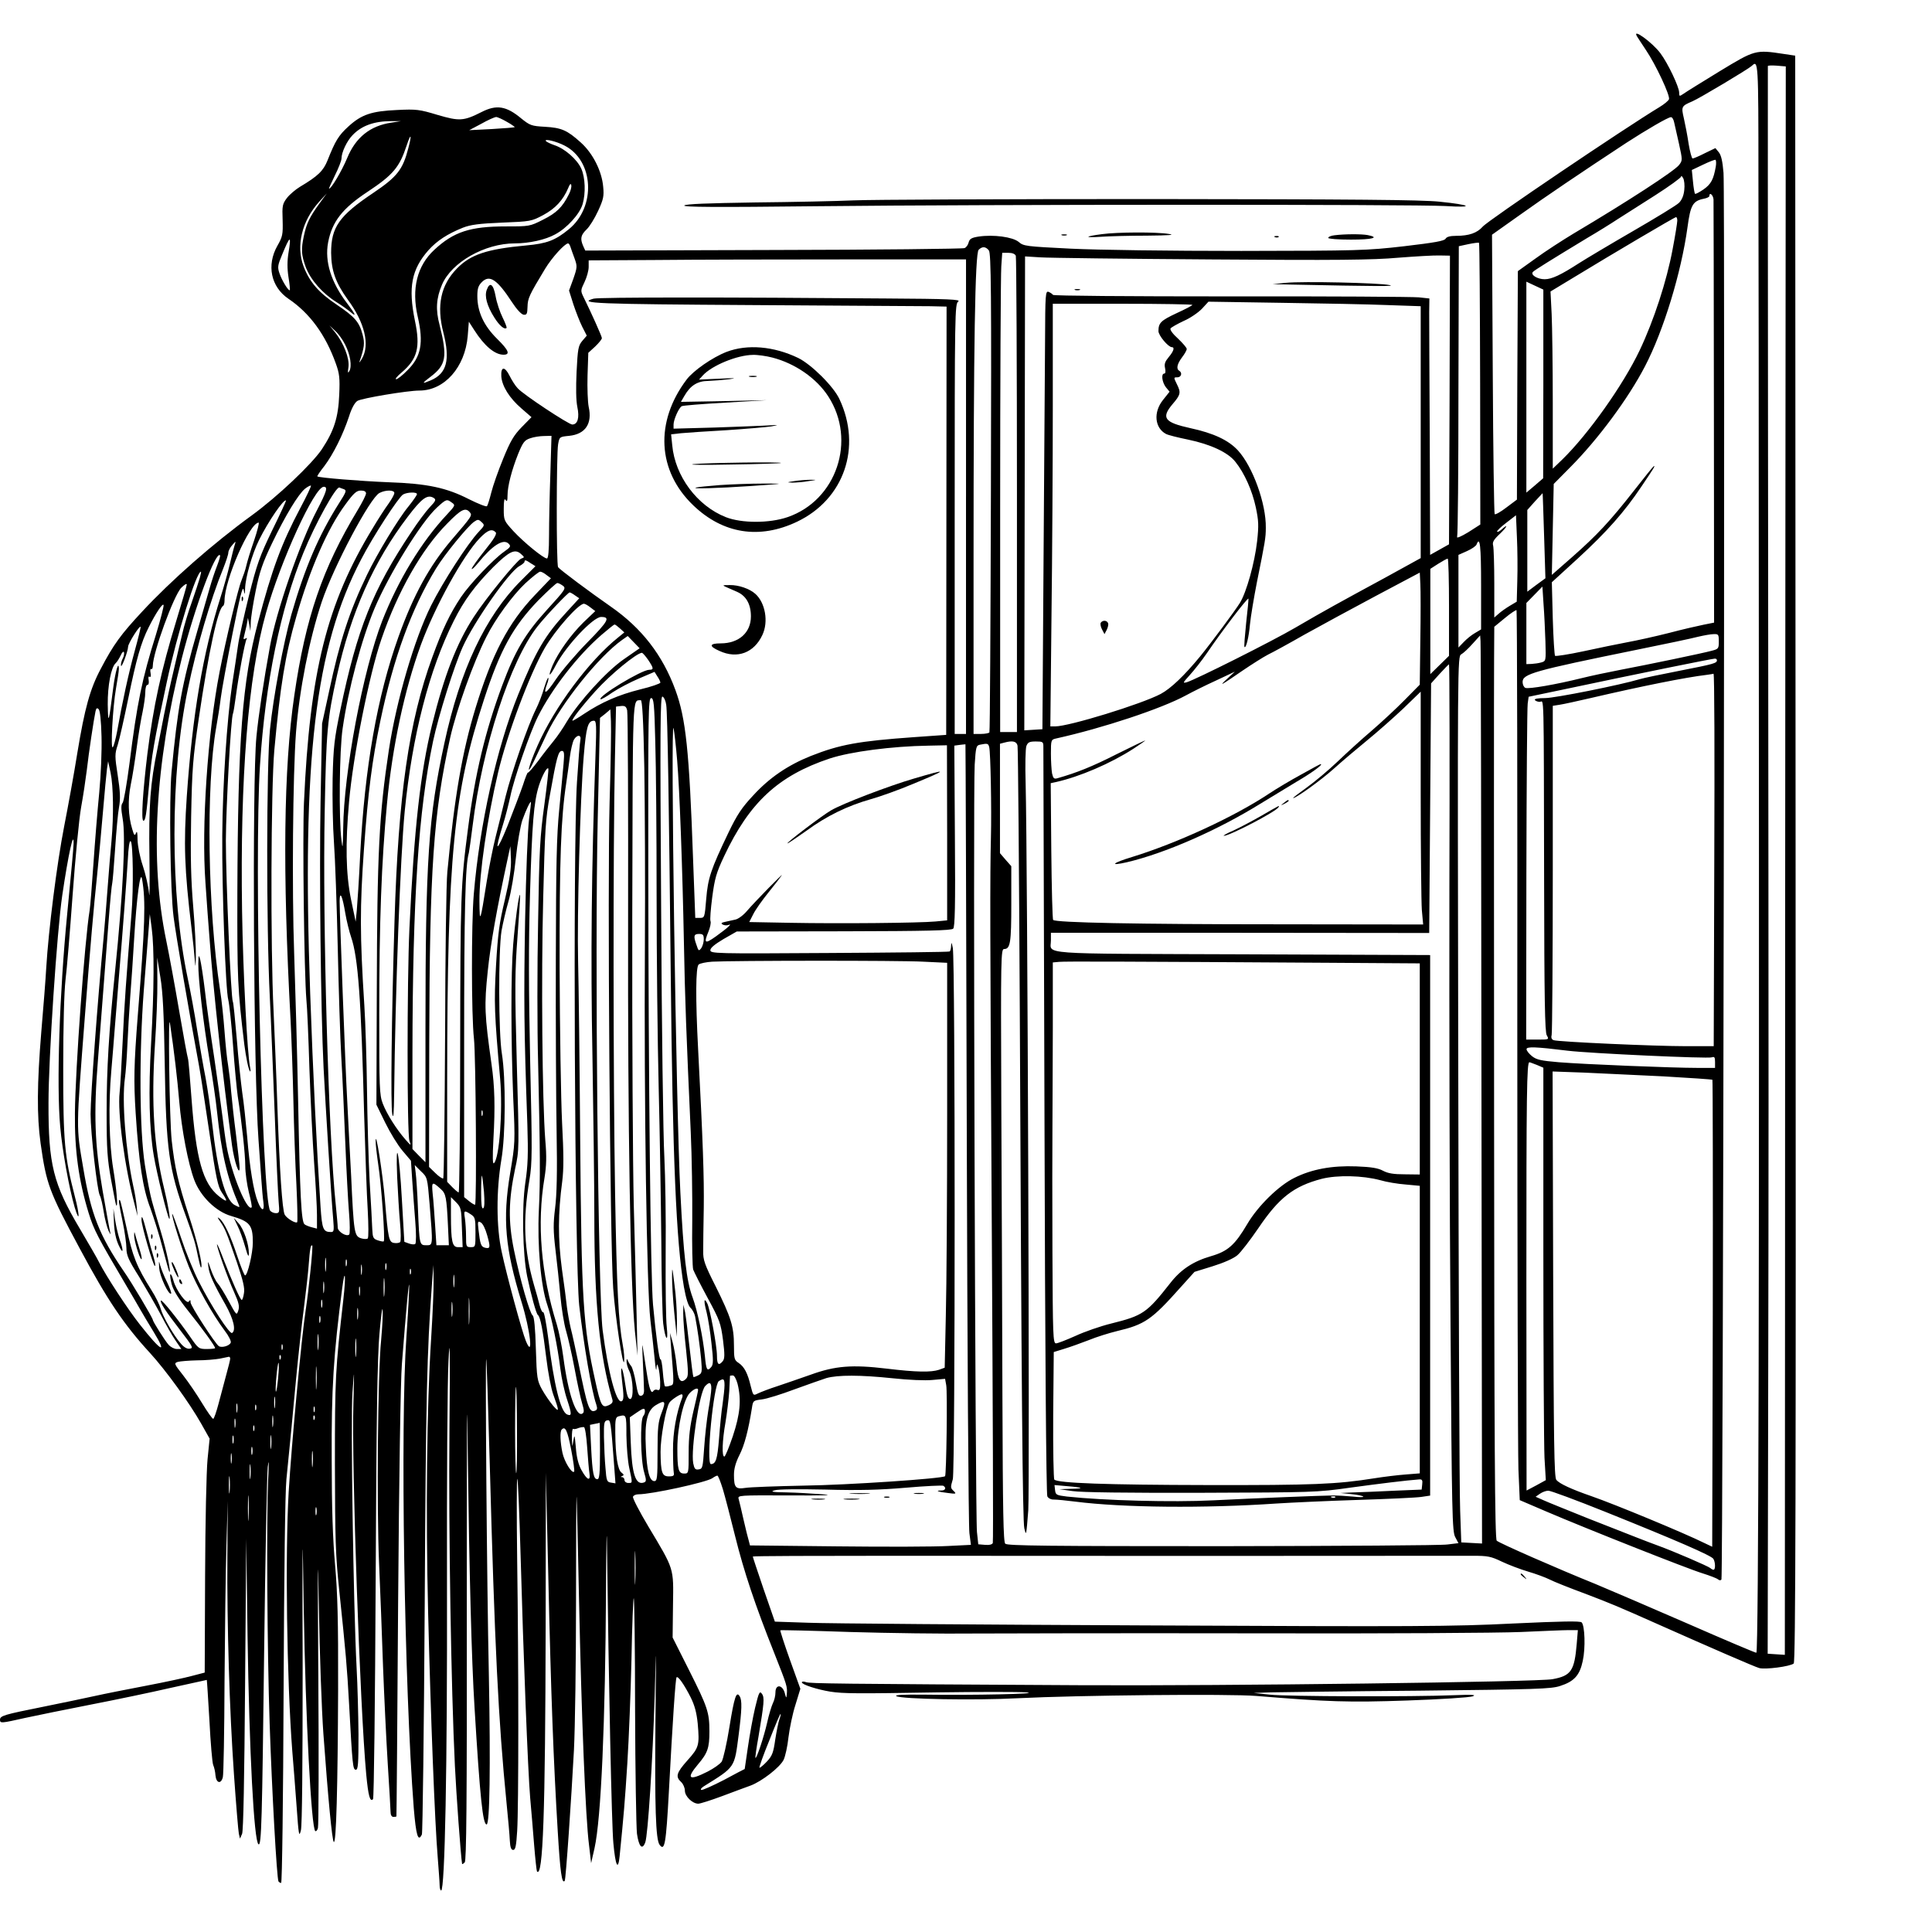 <?xml version="1.0" standalone="no"?>
<!DOCTYPE svg PUBLIC "-//W3C//DTD SVG 20010904//EN"
 "http://www.w3.org/TR/2001/REC-SVG-20010904/DTD/svg10.dtd">
<svg version="1.0" xmlns="http://www.w3.org/2000/svg"
 width="1024pt" height="1024pt" viewBox="0 0 1024 1024"
 preserveAspectRatio="xMidYMid meet">

<g transform="translate(0,1024) scale(0.1,-0.1)"
fill="#000000" stroke="none">
<path d="M8676 10048 c4 -7 25 -39 47 -72 53 -78 130 -243 123 -262 -3 -8 -26
-27 -51 -42 -179 -108 -908 -600 -936 -633 -30 -34 -73 -49 -141 -49 -32 0
-50 -5 -56 -15 -6 -12 -58 -21 -219 -40 -200 -23 -241 -24 -864 -25 -382 0
-758 5 -903 12 -238 12 -251 13 -277 36 -32 26 -133 40 -213 28 -37 -6 -47
-12 -52 -31 -3 -13 -13 -27 -22 -30 -10 -4 -465 -9 -1013 -10 l-997 -3 -11 24
c-17 39 -13 58 18 88 16 15 43 59 61 98 28 61 32 78 27 128 -7 83 -55 178
-119 235 -72 65 -102 78 -190 83 -71 4 -79 7 -125 44 -79 66 -131 75 -211 34
-95 -48 -117 -49 -233 -15 -96 29 -112 31 -214 26 -136 -6 -189 -24 -258 -87
-53 -48 -70 -77 -111 -180 -22 -55 -50 -83 -146 -140 -23 -14 -54 -40 -69 -59
-24 -32 -26 -41 -23 -118 2 -76 0 -87 -28 -136 -58 -103 -34 -217 58 -280 113
-76 197 -190 252 -344 19 -53 22 -76 18 -165 -5 -122 -28 -192 -92 -289 -54
-80 -236 -252 -372 -351 -204 -148 -428 -345 -581 -510 -112 -120 -152 -175
-218 -301 -58 -108 -86 -211 -125 -447 -17 -107 -49 -283 -70 -390 -38 -194
-83 -549 -95 -750 -3 -58 -15 -209 -26 -337 -23 -280 -24 -446 -4 -592 31
-218 44 -254 208 -559 145 -271 234 -403 372 -553 85 -93 210 -266 271 -374
l45 -80 -11 -110 c-6 -61 -12 -335 -13 -620 l-2 -510 -65 -17 c-36 -10 -147
-34 -247 -53 -100 -19 -221 -43 -270 -54 -48 -11 -171 -36 -273 -57 -210 -42
-230 -48 -230 -69 0 -20 6 -19 135 10 61 13 216 45 345 70 129 25 321 65 425
89 105 23 191 42 191 42 1 -1 7 -98 14 -216 6 -118 15 -224 20 -235 5 -11 11
-36 12 -55 4 -41 29 -48 39 -10 4 14 8 241 9 505 2 264 6 588 10 720 l7 240
-2 -285 c-2 -388 11 -817 35 -1165 11 -159 23 -301 26 -315 l6 -25 11 25 c7
16 12 292 16 795 l6 770 7 -515 c9 -612 34 -1090 58 -1105 16 -10 19 123 30
1025 6 498 15 937 19 975 6 48 7 26 2 -70 -9 -205 -5 -898 8 -1288 12 -355 38
-824 47 -839 3 -4 9 -8 14 -8 5 0 11 442 13 1012 3 655 8 1054 15 1128 21 209
31 313 52 540 12 124 30 290 41 370 10 80 22 181 25 225 6 84 11 111 19 103 5
-5 -19 -239 -35 -343 -21 -133 -75 -713 -90 -962 -19 -330 -10 -993 19 -1373
6 -69 16 -201 23 -295 11 -154 13 -166 23 -125 6 29 9 331 9 855 -2 776 -1
789 6 310 9 -561 40 -1157 61 -1170 4 -3 11 4 14 16 4 12 5 382 2 823 -4 601
-3 689 3 351 4 -247 15 -551 24 -675 25 -343 46 -564 55 -573 13 -13 21 291
23 808 1 370 -3 510 -16 660 -12 132 -18 303 -18 560 -2 375 10 558 56 910 15
113 20 63 6 -60 -43 -377 -45 -418 -45 -875 1 -400 3 -481 23 -670 35 -334 41
-402 52 -600 18 -329 20 -350 36 -350 12 0 14 33 14 188 -1 103 -5 261 -10
352 -17 324 -32 1318 -22 1460 10 134 10 134 5 -56 -10 -332 35 -1615 68
-1969 11 -115 20 -147 36 -131 5 4 11 524 14 1154 4 876 9 1186 20 1312 8 91
15 148 17 127 2 -21 -2 -93 -8 -160 -18 -180 -24 -881 -11 -1182 6 -143 16
-388 21 -545 6 -157 17 -389 25 -517 8 -127 15 -243 15 -257 0 -16 6 -26 15
-26 8 0 16 1 16 3 1 1 5 508 9 1127 5 669 13 1184 20 1270 23 296 38 454 39
415 0 -22 -6 -143 -15 -270 -33 -463 -11 -1856 39 -2499 12 -144 23 -182 43
-139 4 10 11 558 15 1218 6 1106 12 1342 38 1695 l8 105 1 -80 c1 -44 -5 -183
-13 -310 -23 -353 -29 -926 -16 -1450 13 -538 36 -1126 51 -1301 5 -65 10
-131 10 -146 0 -16 4 -28 8 -28 20 0 33 660 31 1620 -1 547 2 1080 8 1185 7
150 9 73 5 -370 -5 -537 9 -1363 29 -1775 7 -147 31 -475 38 -519 1 -3 7 1 14
8 9 9 12 297 11 1374 0 1061 1 1224 6 737 7 -555 19 -1037 35 -1290 29 -479
44 -620 64 -620 17 0 21 305 12 788 -11 506 -20 1685 -14 1678 2 -2 10 -241
18 -532 27 -994 46 -1381 90 -1824 8 -80 16 -167 17 -195 2 -37 7 -50 18 -50
12 0 16 21 21 100 8 127 8 867 0 1437 -3 240 -3 434 1 430 3 -4 11 -185 17
-402 15 -536 39 -1150 51 -1290 6 -63 15 -176 21 -250 6 -74 13 -137 15 -139
32 -36 44 308 46 1294 l1 820 13 -550 c14 -623 28 -987 50 -1350 13 -218 22
-282 37 -264 6 6 35 433 49 694 6 121 11 473 11 783 0 309 1 561 3 560 1 -2 7
-250 13 -553 13 -609 34 -1150 53 -1295 l11 -95 18 79 c35 158 57 661 61 1376
1 239 4 345 5 235 9 -737 25 -1496 34 -1585 11 -120 25 -148 33 -69 22 219 28
290 41 494 8 127 18 375 22 553 3 177 9 322 12 322 3 0 7 -267 7 -593 1 -325
6 -621 10 -656 10 -69 28 -89 44 -46 14 37 39 427 50 780 8 296 8 294 4 -131
-4 -462 1 -634 22 -662 27 -36 34 5 49 279 20 374 35 603 41 609 8 8 41 -40
74 -105 22 -44 32 -82 38 -140 10 -115 7 -127 -54 -195 -59 -66 -65 -87 -34
-115 11 -10 20 -31 20 -46 0 -30 40 -69 71 -69 10 0 67 18 126 40 60 22 127
48 151 56 59 22 155 96 175 136 9 18 21 72 26 120 6 48 22 126 37 172 l26 85
-55 153 c-30 84 -53 155 -51 157 2 2 169 -2 371 -9 202 -6 496 -10 653 -8 157
1 827 2 1490 1 666 -2 1297 2 1410 7 113 5 227 10 254 10 l49 0 -6 -72 c-12
-144 -30 -170 -128 -188 -77 -15 -1734 -36 -2499 -32 -1310 7 -1436 9 -1457
16 -14 5 -23 4 -23 -1 0 -12 83 -38 150 -49 70 -11 147 -11 570 -4 217 3 429
3 470 0 89 -8 -291 -16 -545 -12 -108 1 -155 -1 -144 -8 27 -16 419 -23 644
-11 319 16 1119 24 1265 12 380 -31 484 -35 800 -24 173 6 329 16 345 22 23 8
-1 10 -100 6 -216 -9 -884 -7 -975 3 l-85 9 90 3 c50 1 403 6 785 9 624 7 701
9 749 25 75 24 104 57 120 133 15 68 11 187 -6 204 -8 8 -106 6 -365 -6 -320
-16 -504 -17 -1953 -10 -880 4 -1681 10 -1779 14 l-179 6 -59 170 c-32 94 -58
172 -58 175 0 3 334 4 743 4 602 -1 2705 -1 3072 0 80 0 97 -3 155 -31 36 -17
99 -41 140 -53 41 -12 92 -31 114 -42 21 -11 104 -44 185 -74 137 -52 180 -70
391 -164 272 -121 509 -224 534 -231 32 -9 163 8 183 24 10 7 12 891 10 4266
l-2 4256 -60 9 c-151 23 -153 22 -341 -92 -93 -57 -179 -110 -191 -119 -22
-15 -23 -14 -23 6 0 30 -60 156 -99 208 -42 57 -152 137 -125 91z m644 -735
c1 -324 2 -1362 2 -2308 3 -3453 -1 -5525 -13 -5525 -6 0 -169 69 -363 154
-193 84 -414 179 -491 211 -201 81 -508 216 -522 229 -10 9 -13 511 -14 2256
-1 1235 -1 2322 0 2416 l1 172 56 46 c31 26 59 44 62 42 3 -3 5 -992 4 -2198
0 -1206 3 -2266 6 -2356 l7 -163 140 -60 c210 -90 750 -304 829 -328 38 -12
75 -26 82 -32 7 -6 14 -6 18 -1 9 14 20 7356 11 7456 -5 60 -12 93 -25 109
l-18 22 -56 -27 c-31 -16 -60 -28 -65 -28 -4 0 -14 35 -21 78 -6 42 -18 103
-25 134 -15 64 -13 66 45 91 36 15 297 171 315 188 34 33 35 22 35 -578z m143
-1811 c-1 -1313 -2 -3207 -2 -4210 l-1 -1823 -46 3 -45 3 3 1525 c2 839 2
2004 1 2590 -1 764 -4 4235 -3 4300 0 3 21 4 47 2 l48 -4 -2 -2386z m-6776
2092 c25 -14 43 -27 41 -28 -2 -2 -57 -6 -122 -10 l-119 -6 64 34 c35 20 70
35 78 36 8 0 34 -12 58 -26z m6186 -1 c4 -16 15 -67 26 -115 19 -87 19 -88 0
-113 -27 -33 -266 -189 -559 -363 -58 -35 -148 -93 -200 -131 l-95 -68 -3
-605 -2 -606 -56 -42 c-30 -23 -58 -39 -62 -35 -3 3 -8 338 -10 743 l-4 738
148 105 c134 96 325 225 564 382 105 68 221 136 236 136 6 1 14 -11 17 -26z
m-6798 -3 c-112 -16 -190 -78 -235 -188 -29 -69 -84 -162 -96 -162 -2 0 12 31
31 70 19 38 35 79 35 90 0 32 28 92 58 123 48 51 115 75 207 75 l50 0 -50 -8z
m89 -136 c-29 -113 -59 -151 -185 -236 -182 -122 -224 -182 -224 -318 1 -95
24 -159 89 -249 89 -121 117 -238 75 -311 -11 -19 -17 -26 -13 -15 25 73 28
96 16 141 -18 68 -41 94 -137 159 -96 64 -144 120 -176 203 -41 109 -9 241 82
342 l41 45 -40 -55 c-52 -72 -67 -104 -81 -168 -16 -75 -14 -103 10 -169 26
-67 88 -138 162 -184 29 -18 62 -42 75 -53 33 -29 27 -13 -18 46 -85 111 -120
222 -101 323 21 110 75 180 210 269 134 89 168 129 206 244 23 70 29 61 9 -14z
m827 15 c157 -79 170 -325 24 -444 -72 -59 -116 -76 -227 -86 -207 -19 -294
-48 -366 -122 -86 -88 -109 -196 -72 -340 37 -145 18 -217 -67 -253 -49 -21
-49 -17 -1 19 83 63 90 106 48 274 -22 82 -18 142 13 215 51 118 226 218 386
218 75 0 162 19 214 48 62 33 130 108 145 160 17 58 14 141 -7 188 -22 49 -87
106 -141 124 -23 8 -44 18 -47 23 -8 13 55 -2 98 -24z m6103 -112 c-12 -68
-25 -93 -65 -121 -22 -15 -43 -26 -45 -23 -3 3 -8 33 -11 66 l-6 60 59 28 c33
16 62 27 66 26 4 -2 5 -18 2 -36z m-167 -124 c-3 -30 -13 -53 -28 -68 -13 -13
-123 -80 -244 -150 -121 -70 -250 -147 -286 -170 -96 -62 -144 -85 -182 -85
-39 0 -77 24 -62 39 10 10 87 58 285 178 58 34 132 80 165 102 33 21 122 78
198 126 75 48 137 93 137 99 0 6 5 3 11 -8 6 -10 9 -39 6 -63z m-5913 -25
c-33 -66 -65 -97 -135 -132 -71 -36 -73 -36 -198 -36 -188 0 -276 -28 -379
-124 -91 -84 -122 -206 -88 -354 32 -139 18 -213 -54 -284 -26 -27 -53 -48
-60 -48 -8 0 5 16 29 36 84 72 100 134 70 275 -36 176 -18 271 72 373 45 50
100 86 182 119 41 16 86 22 207 27 152 6 157 7 219 40 65 35 105 79 132 142 9
23 15 28 17 16 2 -9 -4 -32 -14 -50z m6068 -25 c0 -16 2 -526 2 -1135 l1
-1108 -55 -11 c-30 -6 -113 -25 -185 -44 -71 -18 -170 -40 -220 -49 -49 -9
-154 -31 -233 -48 -79 -17 -146 -27 -150 -24 -3 4 -9 93 -12 198 l-5 192 140
128 c152 140 245 245 334 378 68 101 74 110 67 110 -2 0 -50 -59 -106 -131
-127 -162 -195 -235 -329 -353 l-106 -93 5 241 5 241 90 91 c145 146 306 363
394 533 98 188 192 496 225 736 16 119 28 140 88 152 15 3 28 9 28 14 0 23 20
6 22 -18z m-192 -112 c0 -11 -11 -80 -25 -153 -31 -167 -99 -376 -175 -536
-88 -184 -270 -441 -409 -577 l-51 -49 0 350 c0 193 -3 404 -6 470 l-6 119
129 78 c192 117 527 315 536 316 4 1 7 -8 7 -18z m-7361 -171 c-7 -43 -7 -84
0 -129 6 -36 9 -67 7 -69 -7 -6 -43 53 -55 90 -11 32 -9 43 15 100 42 102 49
103 33 8z m6316 -695 l1 -745 -64 -41 c-38 -23 -62 -33 -59 -25 4 9 7 359 7
778 l2 763 51 11 c29 6 54 9 56 7 3 -2 5 -339 6 -748z m-4822 728 c3 -10 13
-38 22 -62 15 -42 15 -47 -6 -108 l-23 -63 23 -73 c13 -39 34 -93 47 -119 l24
-47 -24 -28 c-21 -25 -24 -42 -30 -163 -4 -87 -3 -153 4 -187 12 -57 2 -93
-27 -93 -19 0 -260 159 -289 192 -12 12 -31 42 -43 66 -26 52 -47 50 -44 -3 4
-52 43 -115 107 -170 l53 -46 -52 -53 c-42 -43 -60 -74 -98 -167 -26 -63 -54
-143 -63 -179 -9 -36 -19 -68 -23 -73 -4 -4 -47 13 -95 37 -119 61 -221 83
-426 90 -150 6 -370 24 -378 31 -2 2 15 27 38 56 47 63 98 165 130 262 13 42
30 73 44 82 21 14 266 55 329 55 133 0 242 124 256 289 l6 76 29 -45 c53 -83
108 -130 155 -130 37 0 27 24 -34 84 -71 70 -105 144 -105 227 0 39 5 55 24
74 41 41 81 14 160 -107 24 -37 49 -64 61 -66 17 -2 20 4 21 42 1 45 9 62 93
201 37 61 104 134 122 135 4 0 9 -8 12 -17z m2218 -20 c12 -13 14 -220 11
-1281 -2 -696 -5 -1269 -8 -1274 -3 -4 -23 -8 -45 -8 l-39 0 0 913 c0 1159 8
1633 27 1653 19 19 37 18 54 -3z m143 -29 c3 -9 6 -580 6 -1270 l0 -1254 -45
0 -44 0 0 1198 c0 658 3 1230 6 1270 l5 72 33 0 c21 0 35 -6 39 -16z m2299
-764 l-3 -765 -50 -28 -50 -28 -2 608 c-2 334 -3 640 -3 679 l1 72 -56 6 c-30
3 -477 6 -994 5 -553 0 -941 3 -945 8 -3 5 -14 12 -23 16 -17 6 -18 -11 -19
-261 -1 -147 -5 -670 -8 -1162 l-6 -895 -48 -3 -48 -3 2 1256 2 1256 81 -5
c44 -3 452 -8 906 -11 664 -5 857 -3 990 9 91 7 190 13 220 12 l55 -1 -2 -765z
m-2563 -512 l0 -1258 -30 0 -30 0 0 1139 c0 1101 1 1140 19 1153 15 11 -49 14
-383 16 -842 7 -1522 7 -1550 -1 -90 -25 18 -29 846 -34 469 -3 892 -6 939 -6
l86 -2 -1 -1135 -1 -1135 -170 -12 c-295 -21 -394 -39 -548 -100 -122 -49
-219 -115 -305 -209 -60 -64 -85 -101 -132 -199 -92 -192 -108 -239 -117 -350
-8 -98 -9 -100 -33 -100 l-25 0 -12 320 c-20 567 -38 737 -93 887 -68 186
-179 329 -343 443 -108 75 -272 197 -279 209 -10 14 -9 598 0 651 7 40 8 40
59 45 86 9 123 65 103 154 -5 25 -8 100 -6 166 l4 120 36 33 c20 19 36 39 36
45 0 9 -56 134 -98 219 -15 31 -15 35 6 78 12 25 22 61 22 80 l0 35 358 2
c196 2 646 3 999 3 l643 0 0 -1257z m3060 597 l-1 -500 -44 -38 -45 -38 0 559
0 559 45 -21 45 -21 0 -500z m-825 418 l175 -6 0 -668 0 -667 -187 -103 c-104
-56 -226 -123 -273 -149 -47 -26 -139 -78 -205 -117 -123 -72 -530 -276 -575
-289 -23 -6 -21 -3 16 38 22 24 64 77 92 118 76 112 213 292 219 287 1 -2 -4
-59 -12 -127 -7 -69 -12 -127 -9 -129 8 -9 23 51 29 120 4 41 21 142 37 224
43 213 47 234 47 288 2 127 -69 324 -148 410 -50 54 -128 91 -253 118 -136 30
-154 54 -95 125 45 52 47 63 25 107 -18 37 -18 37 2 37 21 0 28 24 10 35 -17
10 -11 36 15 71 14 18 25 38 25 44 0 7 -21 31 -46 55 -28 25 -44 47 -40 54 4
6 36 24 70 40 35 15 78 45 97 65 l34 37 388 -6 c213 -3 466 -8 562 -12z
m-1035 1 c0 -3 -38 -23 -84 -44 -83 -39 -96 -51 -96 -95 0 -23 52 -85 71 -85
16 0 10 -21 -16 -52 -20 -24 -25 -37 -20 -59 4 -18 2 -29 -4 -29 -18 0 -12
-45 8 -72 l20 -24 -35 -44 c-52 -65 -44 -148 16 -180 11 -6 63 -19 117 -30
120 -25 212 -68 251 -118 48 -60 89 -152 108 -241 15 -71 16 -96 7 -179 -13
-116 -57 -272 -91 -327 -26 -42 -150 -209 -211 -284 -84 -102 -155 -170 -209
-199 -102 -54 -486 -172 -559 -172 l-26 0 6 578 c4 317 7 821 7 1120 l0 542
370 0 c204 0 370 -3 370 -6z m-4491 -210 c28 -54 37 -115 23 -140 -8 -15 -10
-10 -5 21 6 46 -26 128 -72 185 l-29 35 30 -28 c17 -15 41 -48 53 -73z m1088
-686 c-4 -112 -7 -258 -7 -325 0 -81 -4 -123 -11 -123 -18 0 -121 84 -177 144
-51 56 -52 58 -52 119 0 44 3 58 10 47 7 -11 10 -5 10 24 0 49 22 134 57 222
25 60 33 71 63 81 19 7 53 12 74 12 l39 1 -6 -202z m-1325 -180 c-101 -191
-150 -324 -225 -608 -83 -314 -106 -617 -109 -1430 -1 -459 1 -510 37 -807 9
-69 22 -133 30 -141 3 -4 4 4 1 18 -15 64 -38 509 -43 830 -11 711 32 1244
127 1582 77 274 257 668 306 668 23 0 16 -24 -37 -126 -89 -170 -215 -534
-248 -719 -32 -174 -62 -374 -72 -480 -23 -236 -15 -1786 11 -2135 5 -69 12
-163 15 -210 3 -47 8 -102 11 -122 7 -50 -9 -49 -29 1 -23 56 -44 185 -57 346
-7 77 -18 182 -26 233 -7 52 -21 179 -29 284 -9 105 -18 195 -21 199 -10 17
-37 647 -37 854 1 184 27 657 38 674 2 4 9 45 15 91 14 107 48 289 57 303 4 6
1 7 -7 2 -9 -5 -11 -2 -7 11 3 11 9 37 14 59 l7 40 7 -35 6 -35 2 44 c0 24 12
100 26 169 21 103 37 149 86 251 71 148 140 262 176 291 14 11 28 18 31 16 2
-3 -23 -56 -56 -118z m231 99 c15 -6 12 -15 -26 -74 -108 -171 -181 -341 -253
-591 -42 -150 -95 -432 -113 -607 -19 -191 -20 -1044 -1 -1420 6 -115 17 -394
26 -620 8 -225 18 -436 21 -467 5 -53 4 -58 -15 -58 -11 0 -24 6 -30 13 -44
53 -86 1872 -54 2362 28 436 109 831 230 1125 62 153 174 355 191 346 3 -1 14
-6 24 -9z m117 -22 c0 -9 -20 -48 -44 -88 -187 -310 -276 -569 -336 -982 -57
-387 -63 -930 -20 -1720 5 -99 12 -292 15 -430 3 -137 10 -337 16 -444 5 -106
7 -196 4 -199 -8 -8 -55 20 -66 40 -13 25 -27 231 -39 578 -5 157 -15 382 -20
500 -17 337 -14 1180 4 1385 31 338 58 505 116 705 72 253 167 471 262 598 43
59 58 72 81 72 17 0 27 -5 27 -15z m150 2 c0 -8 -14 -33 -31 -57 -17 -23 -56
-83 -85 -132 -242 -398 -332 -758 -363 -1453 -8 -179 1 -903 13 -1045 4 -36
11 -200 16 -365 6 -165 17 -390 25 -500 8 -110 15 -233 15 -274 l0 -73 -27 7
c-16 4 -33 11 -39 16 -17 14 -24 147 -34 659 -5 256 -15 607 -21 780 -12 330
-7 948 10 1170 18 224 70 490 136 689 63 188 256 552 306 578 32 17 79 17 79
0z m120 -6 c0 -5 -20 -34 -44 -64 -55 -66 -168 -254 -220 -362 -95 -197 -145
-352 -202 -620 l-37 -170 -8 -415 c-7 -373 1 -1105 16 -1410 10 -193 40 -681
51 -802 5 -62 4 -68 -12 -68 -41 0 -47 15 -55 132 -20 301 -40 706 -55 1133
-44 1244 25 1831 270 2300 64 124 198 329 222 344 23 13 74 14 74 2z m5974
-221 l7 -225 -48 -35 -48 -36 0 217 0 216 40 45 c22 24 41 44 41 44 1 -1 4
-102 8 -226z m-5884 200 c12 -8 9 -16 -21 -47 -20 -21 -65 -81 -99 -133 -204
-305 -287 -513 -376 -942 -32 -154 -37 -194 -41 -363 -2 -104 1 -257 7 -340 6
-82 15 -332 20 -555 5 -223 13 -486 19 -585 6 -99 15 -301 21 -450 6 -148 15
-317 20 -375 5 -58 5 -109 1 -113 -14 -14 -61 15 -61 37 0 12 -5 64 -10 116
-39 363 -71 1514 -59 2091 8 426 14 489 65 719 74 333 194 603 375 841 75 99
105 121 139 99z m-857 -170 c-66 -137 -81 -178 -124 -349 -26 -106 -53 -225
-58 -265 -6 -39 -19 -132 -31 -206 -27 -183 -50 -528 -52 -800 -2 -282 18
-823 32 -870 5 -19 17 -127 25 -240 8 -113 20 -234 25 -270 21 -135 40 -307
40 -370 0 -36 9 -99 19 -140 11 -41 17 -77 15 -79 -24 -25 -107 177 -133 324
-6 33 -15 101 -21 150 -6 50 -26 191 -44 315 -19 124 -42 286 -50 360 -9 75
-21 149 -25 165 -8 27 -9 24 -10 -23 -1 -77 26 -311 59 -507 16 -93 34 -217
40 -275 24 -225 54 -353 115 -494 7 -17 6 -17 -21 -3 -50 26 -91 175 -120 435
-8 75 -24 182 -34 237 -11 55 -31 170 -45 255 -13 85 -36 209 -50 274 -94 443
-94 1084 1 1536 46 221 120 473 186 634 15 38 28 77 28 86 0 10 9 28 21 41 18
21 20 22 14 4 -4 -11 -16 -58 -27 -105 -11 -47 -33 -125 -49 -175 -94 -297
-149 -623 -179 -1055 -17 -254 -13 -384 25 -700 8 -69 16 -147 18 -175 3 -37
4 -30 5 25 1 41 -5 160 -14 265 -12 144 -15 258 -11 475 5 257 9 309 41 525
51 348 102 582 128 593 4 2 8 14 8 28 0 110 133 414 181 414 4 0 -7 -44 -25
-97 -19 -54 -37 -114 -41 -133 -4 -19 -16 -53 -25 -76 -17 -39 -84 -318 -116
-484 -64 -328 -97 -820 -75 -1120 6 -91 16 -226 22 -300 19 -262 70 -731 119
-1093 12 -84 39 -164 40 -117 0 14 -9 93 -19 175 -11 83 -22 186 -26 230 -3
44 -11 106 -16 139 -6 32 -14 113 -19 180 -5 66 -15 166 -24 221 -65 424 -75
1082 -20 1390 8 44 19 114 24 155 5 41 33 194 62 340 39 195 54 257 59 235 7
-30 7 -30 8 6 2 59 37 182 74 257 49 99 132 220 143 209 1 -1 -31 -72 -73
-157z m952 146 c19 -13 18 -16 -26 -63 -136 -145 -258 -347 -343 -563 -102
-263 -204 -802 -207 -1100 -2 -106 -3 -116 -9 -65 -15 115 -11 481 6 594 30
209 100 472 169 636 76 180 247 458 331 535 49 45 52 46 79 26z m95 -51 c14
-17 12 -20 -97 -147 -116 -136 -202 -292 -281 -513 -113 -316 -179 -693 -203
-1155 -6 -129 -15 -262 -18 -295 l-6 -60 -25 120 c-27 135 -30 291 -10 515 21
243 107 675 171 861 86 252 214 478 349 614 74 76 97 87 120 60z m5552 -362
l-3 -112 -37 -22 c-20 -12 -47 -31 -59 -42 l-23 -20 0 179 c0 98 -3 189 -6
202 -5 18 2 31 35 62 40 38 48 58 9 23 -10 -9 -20 -14 -23 -11 -3 3 18 24 47
46 l53 41 5 -117 c3 -64 4 -167 2 -229z m-5505 258 c-58 -62 -187 -261 -252
-390 -88 -176 -184 -503 -224 -766 -52 -344 -62 -541 -64 -1280 l-2 -600 47
-96 c26 -53 67 -120 92 -149 l44 -52 7 -106 c4 -59 11 -156 16 -217 5 -60 5
-113 0 -118 -4 -4 -19 -3 -33 2 l-25 9 -13 224 c-14 253 -34 345 -25 118 4
-80 10 -188 15 -240 5 -52 5 -99 1 -103 -5 -5 -19 -7 -32 -5 -28 4 -32 22 -49
228 -11 135 -48 371 -49 315 -1 -16 6 -75 14 -130 16 -101 37 -396 29 -404 -2
-3 -17 0 -32 5 -24 8 -27 15 -29 59 -1 28 -7 142 -14 255 -6 113 -12 331 -14
485 -2 154 -8 354 -14 445 -24 374 -24 522 -2 830 22 307 43 468 87 680 70
335 165 594 295 807 45 74 167 223 201 247 20 14 24 14 40 -1 18 -16 17 -18
-15 -52z m90 -2 c8 -8 -8 -35 -58 -97 -38 -48 -69 -91 -69 -97 1 -5 15 8 33
30 77 95 135 132 163 103 13 -13 10 -18 -24 -42 -56 -39 -182 -171 -229 -241
-58 -87 -98 -170 -152 -319 -124 -340 -180 -730 -200 -1396 -16 -515 -21 -980
-12 -1025 6 -29 9 1 10 110 6 535 33 1259 56 1495 40 402 130 751 260 1009 54
109 114 189 209 285 84 83 115 99 147 70 20 -18 20 -18 1 -25 -23 -9 -190
-214 -251 -309 -90 -138 -157 -311 -221 -571 -62 -253 -95 -550 -120 -1079
-13 -283 -13 -1090 0 -1127 10 -27 9 -27 -21 7 -49 56 -99 136 -120 190 -18
47 -19 81 -19 478 0 488 12 804 41 1112 28 302 93 605 180 843 76 206 223 472
312 565 42 43 64 51 84 31z m5223 -282 l0 -233 -32 -19 c-18 -10 -45 -32 -60
-48 l-28 -29 0 245 0 246 45 20 c25 11 48 27 51 35 18 47 24 -6 24 -217z
m-6700 103 c-11 -28 -29 -82 -39 -118 -11 -37 -39 -137 -64 -222 -83 -286
-106 -414 -138 -753 -13 -145 -7 -629 11 -767 13 -101 79 -487 135 -790 8 -41
32 -201 55 -355 35 -241 45 -285 66 -316 34 -50 30 -55 -16 -19 -85 68 -121
195 -145 517 -8 109 -16 205 -19 213 -3 8 -24 121 -46 250 -22 129 -53 298
-69 375 -88 422 -60 934 83 1498 69 271 179 567 202 544 3 -2 -5 -28 -16 -57z
m6530 -218 l0 -258 -49 -48 -50 -49 0 279 0 279 42 27 c23 14 45 27 50 27 4 1
7 -115 7 -257z m-4866 232 l24 -15 -77 -77 c-188 -188 -322 -471 -406 -862
-84 -387 -100 -618 -100 -1507 l0 -713 -35 35 -34 35 0 507 c1 823 32 1285
109 1653 29 137 112 400 157 500 60 134 245 398 300 429 16 9 28 19 28 24 0
11 8 9 34 -9z m-1755 -77 c-5 -18 -24 -75 -42 -127 -19 -52 -42 -129 -51 -170
-10 -41 -31 -129 -46 -195 -16 -66 -38 -169 -50 -230 -12 -60 -27 -141 -35
-180 -39 -190 -47 -305 -43 -575 2 -146 1 -233 -2 -195 -4 39 -19 105 -34 149
-15 45 -26 102 -27 135 0 38 -3 50 -8 36 -7 -17 -10 -14 -20 20 -22 71 -24
156 -8 236 9 42 23 132 32 200 9 68 23 152 31 187 7 35 14 81 14 103 0 22 5
39 11 39 7 0 9 10 7 25 -3 15 -1 22 5 18 6 -4 8 4 5 20 -3 15 -1 24 3 21 5 -3
9 5 9 18 1 70 111 373 151 413 16 16 29 24 29 17 0 -6 -25 -92 -55 -190 -81
-265 -122 -454 -154 -709 -24 -198 -34 -353 -21 -353 11 0 16 31 30 190 12
147 27 234 94 545 56 260 157 585 181 585 2 0 -1 -15 -6 -33z m1838 15 l23
-17 -86 -90 c-140 -147 -226 -311 -314 -599 -70 -230 -111 -466 -149 -866 -6
-58 -11 -445 -12 -863 -2 -417 -6 -760 -10 -763 -4 -2 -23 10 -41 28 l-34 33
1 655 c2 931 22 1216 111 1620 34 150 123 400 192 535 47 94 139 220 206 283
37 34 72 62 79 62 7 0 22 -8 34 -18z m4631 -344 l-3 -237 -80 -81 c-44 -45
-123 -118 -175 -163 -52 -44 -133 -118 -180 -163 -47 -45 -121 -107 -164 -138
-43 -31 -76 -56 -72 -56 16 0 148 95 217 157 41 37 120 104 174 148 54 44 140
120 192 169 l93 90 0 -541 c0 -297 3 -574 6 -616 l7 -77 -769 1 c-754 0 -1177
9 -1192 23 -4 4 -8 169 -10 367 l-3 358 28 6 c125 28 289 98 411 177 34 22 62
42 62 43 0 2 -69 -31 -153 -73 -130 -66 -211 -98 -313 -127 -18 -5 -22 0 -28
26 -3 17 -6 65 -6 105 0 72 1 74 28 80 248 55 558 158 687 228 33 18 105 54
160 79 l100 47 -40 -37 c-49 -45 -35 -37 80 42 50 34 110 72 135 85 25 12 113
60 195 107 83 46 254 139 380 206 l230 122 3 -60 c2 -33 2 -167 0 -297z
m-4544 287 c17 -13 12 -21 -85 -127 -116 -128 -168 -215 -238 -403 -89 -240
-143 -464 -181 -760 -38 -287 -40 -361 -41 -1147 0 -428 -4 -778 -8 -778 -4 0
-19 13 -34 28 l-27 28 0 545 c1 1183 34 1517 196 2014 86 263 154 385 287 523
50 50 95 92 101 92 6 0 19 -7 30 -15z m5207 -295 c3 -103 3 -104 -22 -111 -13
-4 -36 -7 -51 -8 l-28 -1 0 162 0 162 43 44 42 43 6 -93 c4 -51 8 -140 10
-198z m-5143 244 l22 -15 -66 -72 c-116 -125 -163 -206 -257 -437 -114 -282
-205 -690 -236 -1060 -13 -157 -13 -642 1 -765 10 -91 15 -871 6 -880 -2 -2
-16 6 -31 18 l-27 22 0 810 c0 716 6 952 25 1015 2 8 11 73 20 144 51 417 200
874 344 1056 43 55 162 180 170 180 4 0 17 -7 29 -16z m-2221 -206 c-74 -235
-101 -366 -141 -686 -14 -107 -30 -200 -36 -207 -9 -11 -9 -31 0 -84 17 -93 2
-396 -40 -806 -33 -323 -45 -521 -45 -755 0 -193 4 -244 24 -355 13 -71 25
-132 27 -134 10 -11 2 85 -16 194 -22 135 -26 343 -10 521 5 60 14 165 19 234
6 69 15 186 21 260 22 263 40 507 47 618 4 75 9 110 16 103 12 -12 15 -251 4
-381 -28 -347 -38 -481 -47 -680 -6 -124 -13 -245 -16 -270 -12 -108 26 -394
81 -600 l14 -55 -4 45 c-2 25 -10 77 -19 115 -40 186 -61 452 -44 570 4 28 10
106 13 175 3 69 10 184 15 255 6 72 15 211 21 310 13 218 33 369 42 315 20
-115 16 -239 -23 -725 -20 -257 -22 -343 -11 -515 17 -263 38 -400 78 -504 18
-50 48 -144 65 -211 17 -66 33 -122 35 -125 12 -13 -13 106 -44 210 -19 63
-41 138 -48 165 -8 28 -25 113 -37 190 -29 184 -31 592 -6 925 10 124 21 266
25 315 l7 90 10 -75 c14 -105 13 -323 -3 -605 -15 -262 -10 -460 14 -600 16
-96 73 -326 82 -335 8 -7 -6 73 -27 160 -54 221 -69 447 -49 760 8 118 14 271
13 340 l-1 125 17 -105 c13 -77 19 -197 23 -455 7 -459 22 -563 112 -810 43
-119 50 -142 65 -218 7 -32 13 -57 16 -55 10 10 -20 138 -66 278 -57 176 -74
253 -90 395 -12 111 -20 699 -9 620 22 -148 39 -294 49 -413 13 -152 47 -329
80 -417 33 -87 115 -167 195 -190 100 -29 115 -48 115 -141 0 -56 -28 -174
-41 -174 -4 0 -22 44 -40 98 -37 112 -70 182 -95 203 -14 11 -13 7 4 -17 25
-37 31 -50 88 -216 32 -95 42 -135 37 -162 -3 -20 -8 -36 -12 -36 -8 1 -53
103 -97 217 -18 48 -33 83 -34 77 0 -18 56 -176 90 -251 26 -58 30 -77 23 -99
-9 -27 -10 -26 -50 48 -22 41 -49 85 -59 96 -11 12 -27 46 -37 75 -15 45 -17
47 -13 15 5 -42 26 -89 91 -203 43 -77 57 -136 35 -150 -13 -8 -110 142 -175
270 -29 56 -71 160 -95 233 -24 72 -45 130 -47 128 -6 -6 49 -182 88 -280 41
-102 124 -251 190 -339 21 -27 35 -56 32 -63 -6 -17 -47 -29 -63 -19 -19 12
-150 214 -150 232 0 14 -2 15 -9 5 -11 -18 -68 59 -82 111 -6 22 -13 36 -16
33 -3 -3 0 -27 7 -53 9 -33 37 -78 89 -143 76 -95 141 -185 141 -195 0 -3 -20
-5 -44 -5 -42 0 -45 2 -87 63 -63 91 -150 199 -156 194 -7 -8 24 -56 102 -157
65 -85 71 -95 52 -98 -14 -3 -31 6 -48 26 -37 41 -96 143 -108 187 -5 19 -27
64 -49 98 -77 122 -101 182 -131 328 -17 78 -32 144 -35 147 -10 9 -7 -11 14
-113 11 -53 20 -117 20 -141 0 -37 11 -62 67 -151 36 -60 88 -150 115 -201 27
-52 62 -114 79 -138 l30 -44 -24 0 c-13 0 -33 10 -44 23 -19 21 -83 123 -83
131 0 10 -113 200 -154 258 -129 189 -174 302 -215 548 -38 222 -38 194 9 805
29 374 47 581 64 740 8 77 22 228 31 335 9 107 19 213 22 235 l6 40 13 -60
c15 -72 17 -227 5 -361 -5 -55 -15 -169 -21 -254 -6 -85 -16 -202 -21 -260
-32 -337 -69 -838 -69 -935 0 -98 35 -406 49 -431 6 -11 15 -50 21 -89 6 -38
18 -83 26 -100 8 -16 12 -21 9 -11 -3 11 -22 114 -42 230 -41 240 -47 403 -24
686 18 239 40 515 56 730 8 107 17 201 20 210 2 8 9 89 15 180 6 91 15 191 21
223 8 44 6 82 -7 167 -16 102 -16 114 0 162 9 29 34 140 56 247 42 205 67 295
108 376 38 76 75 131 79 118 2 -6 -16 -76 -40 -155z m2303 142 l25 -19 -62
-59 c-68 -67 -133 -158 -164 -228 -28 -67 -17 -65 19 4 54 101 196 252 238
252 50 0 39 -21 -72 -134 -61 -62 -137 -151 -168 -197 -52 -78 -70 -87 -46
-23 6 15 8 29 6 31 -3 3 -12 -21 -22 -53 -9 -33 -29 -84 -44 -114 -42 -84
-128 -332 -160 -460 -15 -63 -39 -160 -53 -215 -14 -55 -35 -161 -47 -235 -35
-222 -38 -230 -39 -105 -1 143 41 435 99 681 49 206 168 522 247 659 56 96
179 235 208 235 6 0 21 -9 35 -20z m156 -111 l23 -21 -32 -26 c-155 -124 -338
-370 -428 -574 -50 -113 -64 -178 -17 -78 14 30 44 93 66 140 77 162 274 409
399 498 l30 21 31 -32 32 -33 -85 -59 c-93 -65 -238 -225 -301 -330 -19 -33
-50 -78 -68 -100 -18 -22 -56 -70 -83 -107 -28 -37 -52 -65 -55 -63 -2 3 -14
-27 -26 -65 -13 -38 -50 -135 -82 -217 -60 -147 -71 -144 -24 7 13 41 30 109
39 150 19 94 104 338 146 422 73 146 210 323 337 433 35 30 66 55 69 55 4 0
17 -10 29 -21z m-2572 -119 c-32 -116 -66 -272 -94 -430 -7 -36 -16 -72 -22
-80 -13 -21 -1 210 17 313 8 45 15 91 15 102 -1 48 -19 -16 -30 -101 -24 -189
-27 -199 -29 -88 -1 101 18 198 42 219 7 6 18 24 26 40 7 17 16 25 18 18 2 -7
0 -21 -6 -32 -6 -11 -11 -28 -10 -38 1 -21 37 73 38 100 1 18 60 112 66 105 2
-2 -12 -59 -31 -128z m8396 50 c0 -37 -2 -40 -37 -49 -51 -14 -341 -74 -483
-101 -63 -12 -158 -32 -210 -45 -133 -33 -277 -58 -295 -51 -8 3 -15 17 -15
31 0 43 55 59 605 171 149 30 295 61 325 69 30 7 67 14 83 14 25 1 27 -2 27
-39z m-1258 -2403 l3 -2378 -55 3 -55 3 -6 170 c-4 94 -8 1150 -10 2348 -4
2170 -4 2178 16 2189 11 6 38 31 60 56 l40 44 2 -29 c2 -15 4 -1098 5 -2406z
m-4417 2306 c30 -45 31 -53 6 -53 -40 0 -273 -141 -258 -156 2 -3 31 13 63 36
33 22 96 55 141 74 l82 35 15 -24 c9 -13 16 -28 16 -33 0 -5 -48 -22 -107 -36
-116 -29 -206 -69 -295 -128 -31 -21 -60 -38 -63 -38 -11 0 49 77 121 157 79
88 217 201 246 203 4 0 19 -17 33 -37z m5665 -2 c0 -16 -13 -20 -197 -56 -98
-19 -194 -39 -213 -45 -104 -31 -448 -100 -501 -100 -38 0 -58 -4 -54 -10 3
-5 15 -10 26 -10 23 0 21 97 23 -945 1 -631 4 -805 14 -822 13 -23 12 -23 -48
-23 l-61 0 1 873 c1 479 4 888 7 908 l5 36 172 36 c425 90 796 165 814 166 6
1 12 -3 12 -8z m-1418 -1223 c-1 -662 1 -1696 6 -2298 7 -1009 9 -1098 25
-1127 l17 -32 -58 -7 c-31 -5 -569 -8 -1194 -9 -920 0 -1139 2 -1150 13 -10
10 -13 165 -15 775 -1 419 -4 1125 -6 1570 -3 768 -2 807 15 807 33 0 38 34
38 239 l0 200 -30 34 -30 35 0 290 0 290 23 6 c44 12 65 7 70 -16 3 -13 8
-639 12 -1393 9 -2040 15 -2716 24 -2755 10 -41 10 -45 21 95 8 104 -4 3467
-14 3853 -3 95 -1 184 4 198 8 20 16 24 50 24 37 0 40 -2 40 -27 0 -16 3 -912
6 -1992 3 -1190 9 -1972 15 -1982 5 -10 20 -18 36 -17 16 0 66 -5 113 -11 253
-32 683 -36 1065 -10 77 5 271 14 430 19 160 5 311 12 338 16 l47 7 0 1432 0
1433 -996 4 c-1105 4 -1014 -3 -1014 74 l0 40 1003 0 1002 -1 5 661 5 662 45
50 c25 27 47 50 50 51 3 1 4 -540 2 -1201z m1404 165 l-3 -988 -144 0 c-171 0
-682 23 -705 32 -10 4 -14 13 -10 27 3 11 6 409 6 883 l0 862 38 6 c20 3 93
19 162 35 275 64 505 110 615 123 17 2 33 5 37 6 5 0 6 -443 4 -986z m-5555
821 c7 -39 15 -547 24 -1424 10 -984 29 -1422 70 -1662 11 -61 23 -99 35 -110
10 -9 21 -30 24 -45 13 -67 25 -154 32 -225 6 -72 5 -77 -16 -88 -12 -6 -23
-10 -25 -8 -2 2 -11 71 -20 153 -9 83 -20 168 -24 190 l-9 40 -1 -48 c0 -26 6
-111 15 -189 13 -125 13 -143 0 -156 -28 -28 -43 -8 -50 71 -4 41 -14 97 -21
123 l-14 49 4 -55 c19 -234 19 -217 -5 -225 -12 -4 -24 -5 -26 -2 -3 3 -8 37
-11 76 -3 39 -9 69 -12 66 -7 -7 -25 129 -40 290 -13 143 -24 1176 -25 2312
-1 819 0 903 15 903 14 0 17 -29 22 -232 4 -128 7 -494 7 -813 0 -319 5 -778
11 -1020 6 -242 12 -609 14 -815 1 -206 6 -402 10 -435 11 -88 28 -106 19 -20
-5 39 -7 216 -6 395 2 179 -2 407 -7 508 -6 100 -14 691 -17 1313 -6 955 -5
1131 7 1127 8 -3 17 -22 20 -44z m-116 -336 c3 -200 5 -622 3 -938 -5 -842 10
-1823 29 -1985 8 -71 19 -166 23 -210 4 -44 8 -66 9 -50 3 30 3 30 11 5 4 -14
8 -47 9 -74 1 -38 -2 -47 -14 -43 -8 4 -17 1 -21 -4 -13 -21 -23 8 -38 106 -9
55 -17 114 -20 130 -3 17 -2 -19 1 -80 3 -60 6 -126 6 -145 2 -25 -3 -35 -15
-38 -13 -2 -18 11 -28 70 -7 40 -18 80 -25 88 -7 8 -15 22 -18 30 -4 10 -6 9
-6 -6 -1 -11 6 -34 14 -50 21 -43 25 -149 5 -149 -11 0 -18 20 -26 77 -13 95
-29 119 -18 28 11 -91 11 -112 -2 -117 -28 -10 -71 154 -100 377 -24 194 -42
1995 -26 2710 l12 535 28 22 27 23 3 -63 c2 -34 -1 -226 -7 -427 -12 -417 2
-2353 19 -2578 11 -156 53 -432 58 -387 2 16 -1 54 -7 85 -23 124 -32 290 -41
805 -10 588 -11 1840 -1 2295 l6 285 26 3 c21 2 28 -2 33 -23 4 -14 6 -512 5
-1108 -2 -1114 12 -1940 36 -2182 l14 -130 -5 215 c-3 118 -9 382 -15 585 -5
204 -9 886 -8 1517 3 1223 0 1152 45 1157 8 1 14 -101 19 -361z m-2877 169 c2
-77 -3 -201 -12 -297 -9 -91 -23 -262 -31 -380 -8 -118 -17 -228 -20 -245 -26
-158 -76 -844 -78 -1075 -2 -198 20 -358 73 -530 28 -90 46 -124 200 -385 26
-44 59 -100 73 -125 14 -25 46 -78 71 -119 76 -124 40 -105 -73 39 -64 81
-178 255 -216 330 -9 19 -55 98 -101 176 -142 239 -168 341 -167 669 0 234 45
911 73 1100 32 217 61 349 60 274 -1 -26 -10 -127 -34 -374 -41 -422 -57 -904
-37 -1126 11 -127 47 -326 77 -429 27 -89 27 -41 0 61 -54 210 -61 286 -61
679 0 230 5 402 12 465 7 55 24 259 38 454 14 194 34 402 45 463 11 60 24 148
30 196 10 90 37 269 46 311 4 18 8 21 17 12 7 -7 13 -61 15 -144z m2618 -104
c-21 -596 -26 -1065 -16 -1590 5 -307 10 -688 10 -848 0 -462 27 -735 95 -971
5 -15 0 -23 -19 -32 -35 -16 -42 -3 -71 129 -65 292 -73 421 -80 1284 -3 402
-8 825 -11 940 -6 244 11 864 30 1089 13 154 22 186 54 186 13 0 14 -23 8
-187z m433 -23 c13 -157 28 -563 36 -975 5 -279 13 -490 36 -995 6 -129 9
-341 8 -470 -2 -129 1 -246 5 -259 5 -13 39 -81 77 -151 64 -118 69 -133 81
-222 10 -79 9 -99 -1 -112 -22 -27 -31 -18 -31 28 0 52 -37 251 -52 279 -17
33 -19 12 -3 -48 8 -32 20 -107 26 -166 10 -87 10 -111 -1 -124 -22 -26 -27
-17 -34 58 -10 98 -39 240 -65 310 -33 89 -48 221 -65 557 -23 444 -53 2530
-36 2460 4 -19 13 -96 19 -170z m-513 108 c-3 -13 -11 -113 -18 -223 -22 -340
-12 -2555 12 -2775 24 -208 65 -451 90 -523 7 -22 6 -29 -6 -34 -31 -12 -41
19 -88 252 -15 71 -33 155 -41 185 -7 30 -16 80 -20 110 -3 30 -15 123 -27
205 -21 159 -21 292 2 465 8 64 8 141 -1 310 -6 124 -12 493 -13 820 -1 578 7
796 35 979 5 35 14 97 19 137 5 40 15 82 22 94 17 28 40 26 34 -2z m2048
-2083 c3 -1133 9 -2088 14 -2121 l8 -62 -121 -6 c-66 -4 -329 -5 -585 -2
l-465 5 -6 23 c-4 13 -17 64 -28 113 -11 50 -23 99 -26 110 -6 20 -1 20 267
19 190 -1 244 1 178 6 -52 4 -138 9 -190 10 -77 1 -89 4 -65 11 18 6 126 7
270 4 180 -5 287 -2 428 10 103 9 192 13 197 10 17 -11 11 -25 -12 -25 -34 0
-17 -7 35 -13 44 -6 47 -5 33 9 -19 18 -19 19 -6 64 13 42 13 2753 0 2815 -6
31 -8 34 -9 13 0 -15 -4 -29 -8 -31 -5 -3 -291 -6 -638 -8 -610 -4 -630 -3
-630 15 0 12 23 31 70 59 l70 40 567 1 c441 1 570 4 580 14 9 9 12 116 9 491
l-3 479 29 4 c15 2 29 3 30 3 1 0 4 -928 7 -2060z m119 2045 c7 -28 13 -327 9
-480 -5 -201 -5 -466 5 -2140 5 -872 8 -1591 5 -1598 -3 -8 -18 -12 -41 -10
l-36 3 -7 65 c-9 84 -21 3932 -12 4067 6 94 8 102 28 106 40 8 44 7 49 -13z
m-223 -454 l0 -464 -62 -6 c-87 -8 -508 -12 -770 -7 l-217 4 21 41 c11 23 48
75 81 116 33 41 65 82 70 90 14 20 -139 -136 -183 -187 -19 -23 -47 -44 -63
-47 -15 -3 -39 -9 -54 -12 -20 -4 -23 -8 -13 -14 7 -4 20 -6 29 -3 14 5 14 4
1 -9 -8 -8 -39 -32 -67 -52 -58 -41 -64 -36 -37 29 8 21 13 44 10 52 -4 8 1
66 9 128 13 98 21 128 63 217 134 285 287 427 560 518 110 36 328 65 524 68
l97 2 1 -464z m-2033 367 c-3 -38 -14 -147 -23 -243 -14 -141 -17 -294 -18
-785 -1 -335 1 -749 4 -920 4 -219 1 -339 -8 -409 -10 -82 -10 -118 2 -220 8
-66 20 -177 26 -244 6 -68 20 -152 30 -185 10 -34 31 -124 45 -199 14 -76 32
-159 40 -185 11 -37 12 -49 2 -55 -33 -21 -76 106 -101 297 -8 61 -24 139 -35
175 -84 269 -106 535 -65 778 10 63 12 111 4 200 -16 205 -22 863 -11 1282 9
364 12 420 36 549 35 196 44 231 63 231 12 0 14 -11 9 -67z m-102 -219 c-23
-167 -27 -239 -33 -619 -5 -236 -5 -572 0 -745 11 -495 12 -614 4 -785 -9
-184 10 -402 45 -502 24 -71 54 -218 69 -338 6 -49 22 -123 36 -164 25 -76 25
-88 0 -78 -35 14 -70 156 -101 409 -10 76 -21 135 -26 133 -4 -3 -13 14 -19
37 -6 24 -19 72 -30 108 -53 185 -60 342 -24 556 15 90 15 149 4 624 -8 386
-9 622 -1 890 11 376 20 489 47 575 17 53 42 100 50 92 3 -2 -7 -89 -21 -193z
m-81 -76 c-7 -54 -16 -281 -21 -538 -7 -414 -6 -574 12 -1080 5 -158 3 -217
-11 -310 -19 -133 -14 -376 10 -495 21 -100 48 -199 57 -205 13 -9 27 -83 44
-225 9 -77 26 -165 37 -195 33 -91 33 -99 -1 -60 -16 19 -43 58 -58 85 -26 48
-28 58 -33 218 -3 108 -9 170 -17 175 -15 10 -67 191 -99 347 -31 152 -29 262
6 430 22 99 22 104 9 560 -11 409 -10 484 4 674 9 118 15 216 13 218 -6 6 -26
-140 -36 -262 -13 -157 -12 -508 0 -812 11 -239 10 -244 -16 -400 -41 -246
-27 -399 60 -683 47 -152 64 -307 23 -207 -20 48 -101 345 -128 472 -29 133
-29 324 -2 487 23 131 24 432 3 563 -18 109 -19 543 -2 651 7 39 23 109 37
157 14 48 31 149 39 229 8 79 24 168 34 200 20 55 40 98 46 98 1 0 -3 -42 -10
-92z m-128 -426 c-30 -126 -37 -178 -47 -348 -11 -200 -9 -255 22 -604 14
-166 -4 -418 -33 -445 -7 -7 -8 30 -3 125 10 174 7 282 -10 400 -37 263 -39
310 -20 492 15 146 48 331 108 608 l12 55 3 -67 c2 -50 -6 -105 -32 -216z
m-846 -72 c7 -41 21 -98 31 -127 37 -108 53 -328 69 -943 6 -201 14 -428 19
-505 4 -77 5 -144 0 -149 -4 -4 -20 -4 -36 1 -35 12 -38 27 -52 331 -7 125
-16 306 -21 402 -10 178 -40 981 -40 1055 1 57 15 26 30 -65z m1900 -138 c0
-16 -6 -36 -13 -47 -13 -17 -15 -16 -25 15 -18 49 -15 60 13 60 21 0 25 -5 25
-28z m1163 -119 l127 -6 0 -796 c0 -438 -3 -921 -7 -1073 l-6 -277 -30 -11
c-42 -14 -120 -13 -277 6 -184 22 -273 15 -403 -32 -56 -20 -136 -47 -177 -61
-41 -13 -87 -31 -102 -38 -26 -13 -26 -13 -39 38 -16 68 -34 103 -64 123 -23
15 -25 22 -25 93 0 100 -16 150 -97 313 -59 117 -67 140 -66 188 0 30 1 134 3
230 2 161 -4 340 -30 840 -14 267 -13 435 3 448 7 6 40 13 72 15 110 6 988 7
1118 0z m2172 -6 l460 -3 0 -560 0 -559 -80 1 c-59 0 -89 5 -115 19 -26 14
-62 20 -141 23 -130 5 -237 -15 -329 -61 -83 -41 -193 -149 -249 -244 -66
-112 -103 -145 -193 -171 -93 -27 -159 -70 -215 -142 -125 -159 -145 -173
-314 -215 -57 -14 -143 -44 -190 -66 -47 -21 -93 -39 -102 -39 -16 0 -17 41
-19 483 -1 265 -1 563 0 662 1 99 1 336 2 527 l0 347 33 3 c30 3 339 2 1452
-5z m1245 -466 c115 -14 743 -43 763 -35 14 5 17 0 17 -25 l0 -31 -92 0 c-132
0 -602 19 -736 30 -94 8 -118 13 -142 32 -16 13 -29 29 -29 37 -1 15 49 13
219 -8z m-165 -75 l35 -15 0 -974 c0 -536 3 -1028 6 -1093 l7 -119 -51 -28
-51 -27 -1 1109 c0 999 2 1161 16 1161 3 0 20 -7 39 -14z m674 -61 c140 -8
255 -16 257 -18 2 -2 3 -560 2 -1239 l-3 -1236 -40 19 c-109 54 -476 206 -600
249 -107 37 -169 66 -186 86 -12 14 -14 195 -17 1091 l-3 1074 168 -6 c92 -4
282 -13 422 -20z m-6262 -207 c-3 -7 -5 -2 -5 12 0 14 2 19 5 13 2 -7 2 -19 0
-25z m-280 -471 c18 -221 18 -217 -17 -217 -37 0 -37 1 -45 195 -3 83 -9 168
-12 190 l-5 40 33 -33 c34 -32 34 -32 46 -175z m288 67 c4 -55 3 -84 -4 -88
-8 -5 -11 21 -11 85 0 51 2 90 4 88 2 -2 7 -41 11 -85z m4750 61 c33 -10 94
-20 135 -23 l75 -7 0 -762 0 -762 -75 -6 c-41 -3 -115 -12 -165 -20 -201 -32
-325 -37 -885 -36 -536 1 -793 10 -812 29 -4 4 -7 158 -6 342 l3 334 55 17
c30 9 89 30 130 46 41 17 109 38 150 48 148 35 184 60 338 233 l73 81 97 30
c58 18 110 41 130 58 18 15 68 80 111 143 110 163 188 223 336 262 83 21 217
18 310 -7z m-4978 -48 c26 -23 30 -44 37 -189 l5 -108 -33 0 -33 0 -7 108 c-4
59 -9 134 -13 166 -6 64 -3 66 44 23z m111 -202 l4 -105 -25 0 c-30 0 -37 30
-37 170 l0 95 28 -28 c25 -26 27 -33 30 -132z m47 69 c23 -15 25 -22 25 -95 0
-78 0 -79 -25 -79 -24 0 -25 3 -25 58 0 31 -3 74 -6 95 -7 42 -4 44 31 21z
m87 -111 c18 -64 17 -73 -12 -66 -21 6 -25 17 -34 96 -5 43 -4 47 12 38 11 -6
25 -35 34 -68z m-855 -185 c-2 -18 -4 -6 -4 27 0 33 2 48 4 33 2 -15 2 -42 0
-60z m110 25 c-3 -10 -5 -4 -5 12 0 17 2 24 5 18 2 -7 2 -21 0 -30z m80 -45
c-2 -13 -4 -3 -4 22 0 25 2 35 4 23 2 -13 2 -33 0 -45z m130 25 c-3 -10 -5 -4
-5 12 0 17 2 24 5 18 2 -7 2 -21 0 -30z m130 -25 c-3 -7 -5 -2 -5 12 0 14 2
19 5 13 2 -7 2 -19 0 -25z m230 -65 c-2 -16 -4 -3 -4 27 0 30 2 43 4 28 2 -16
2 -40 0 -55z m-370 -45 c-2 -24 -4 -7 -4 37 0 44 2 63 4 43 2 -21 2 -57 0 -80z
m-320 15 c-2 -16 -4 -5 -4 22 0 28 2 40 4 28 2 -13 2 -35 0 -50z m190 -15 c-2
-13 -4 -5 -4 17 -1 22 1 32 4 23 2 -10 2 -28 0 -40z m580 -145 c-2 -32 -3 -6
-3 57 0 63 1 89 3 58 2 -32 2 -84 0 -115z m-780 80 c-3 -10 -5 -2 -5 17 0 19
2 27 5 18 2 -10 2 -26 0 -35z m690 -45 c-2 -18 -4 -4 -4 32 0 36 2 50 4 33 2
-18 2 -48 0 -65z m-500 -15 c-2 -16 -4 -5 -4 22 0 28 2 40 4 28 2 -13 2 -35 0
-50z m-200 -20 c-3 -10 -5 -4 -5 12 0 17 2 24 5 18 2 -7 2 -21 0 -30z m-10
-140 c-2 -21 -4 -6 -4 32 0 39 2 55 4 38 2 -18 2 -50 0 -70z m200 -35 c-2 -24
-4 -7 -4 37 0 44 2 63 4 43 2 -21 2 -57 0 -80z m-390 30 c-3 -7 -5 -2 -5 12 0
14 2 19 5 13 2 -7 2 -19 0 -25z m-10 -50 c-3 -8 -6 -5 -6 6 -1 11 2 17 5 13 3
-3 4 -12 1 -19z m-267 1 c0 -6 -9 -43 -20 -82 -11 -40 -29 -109 -41 -154 -12
-46 -25 -83 -29 -83 -5 0 -31 37 -59 83 -27 45 -72 111 -100 147 -49 62 -50
65 -28 72 12 3 58 7 102 8 44 0 98 5 120 9 22 5 43 9 48 10 4 0 7 -4 7 -10z
m457 -151 c-2 -29 -3 -8 -3 47 0 55 1 79 3 53 2 -26 2 -71 0 -100z m-203 48
c-4 -42 -9 -74 -12 -72 -2 3 -1 39 3 81 4 42 9 74 11 72 3 -3 2 -39 -2 -81z
m2435 -30 c21 -84 14 -161 -25 -278 -20 -59 -40 -108 -45 -108 -14 0 -11 85 6
181 8 48 17 122 20 165 2 44 4 80 4 82 1 1 7 2 15 2 8 0 18 -19 25 -44z m822
29 c84 -9 172 -13 211 -9 l67 6 6 -33 c7 -36 1 -476 -6 -483 -13 -13 -519 -47
-749 -50 -146 -3 -285 -8 -309 -12 -52 -8 -61 1 -61 69 0 33 9 65 29 105 27
53 47 130 66 248 6 41 7 41 53 47 26 3 103 27 172 53 69 25 145 52 170 60 61
17 179 17 351 -1z m-891 -37 c0 -18 -5 -62 -10 -98 -6 -36 -14 -119 -19 -184
-9 -112 -17 -135 -43 -136 -27 0 14 422 42 440 25 16 30 12 30 -22z m-70 -17
c0 -15 -7 -68 -16 -117 -8 -49 -18 -138 -22 -199 -7 -103 -8 -110 -29 -113
-18 -3 -23 3 -29 33 -13 73 33 374 63 408 23 25 33 21 33 -12z m-1030 -220 c1
-123 -1 -225 -4 -229 -3 -3 -6 100 -6 228 0 128 2 231 5 229 2 -3 5 -105 5
-228z m960 212 c0 -5 -11 -55 -25 -113 -18 -78 -25 -134 -25 -217 0 -112 0
-113 -24 -113 -30 0 -36 20 -36 134 0 113 33 260 66 293 23 23 44 30 44 16z
m-2243 -90 c-2 -16 -4 -5 -4 22 0 28 2 40 4 28 2 -13 2 -35 0 -50z m2159 50
c-31 -80 -50 -187 -49 -278 0 -55 2 -109 4 -120 3 -16 -1 -20 -26 -20 -36 0
-43 19 -44 129 -1 72 28 234 47 262 9 14 54 44 65 44 5 0 6 -8 3 -17z m-2359
-75 c-2 -13 -4 -5 -4 17 -1 22 1 32 4 23 2 -10 2 -28 0 -40z m2250 -5 c-19
-50 -22 -78 -22 -211 0 -135 -2 -152 -17 -152 -26 0 -40 55 -45 177 -7 138 7
197 52 225 50 30 56 23 32 -39z m-2150 15 c-3 -7 -5 -2 -5 12 0 14 2 19 5 13
2 -7 2 -19 0 -25z m310 -10 c-3 -7 -5 -2 -5 12 0 14 2 19 5 13 2 -7 2 -19 0
-25z m1742 -24 c-17 -21 -14 -235 5 -297 12 -42 12 -49 0 -54 -45 -17 -65 42
-71 213 l-5 132 38 26 c32 22 40 24 42 11 2 -9 -2 -23 -9 -31z m-1962 -51 c-2
-16 -4 -5 -4 22 0 28 2 40 4 28 2 -13 2 -35 0 -50z m220 35 c-3 -8 -6 -5 -6 6
-1 11 2 17 5 13 3 -3 4 -12 1 -19z m1653 -85 c1 -60 7 -137 15 -173 18 -83 18
-80 -5 -80 -11 0 -20 7 -20 15 0 8 -6 15 -12 16 -10 0 -10 2 0 6 10 4 9 8 -4
18 -20 14 -32 88 -33 212 -1 70 2 82 17 86 42 11 42 11 42 -100z m-2073 45
c-2 -13 -4 -5 -4 17 -1 22 1 32 4 23 2 -10 2 -28 0 -40z m2008 -206 l7 -94
-24 4 c-21 3 -24 9 -29 78 -4 41 -7 114 -8 162 -1 75 1 87 17 90 18 4 19 1 37
-240z m-75 78 c0 -121 -3 -150 -14 -150 -20 0 -26 31 -33 167 l-6 121 24 5
c13 2 25 5 27 6 1 0 2 -66 2 -149z m-1833 108 c-3 -7 -5 -2 -5 12 0 14 2 19 5
13 2 -7 2 -19 0 -25z m1765 -89 c4 -57 9 -119 12 -137 7 -45 -12 -38 -42 16
-16 29 -26 66 -30 120 -6 68 -7 72 -13 37 -6 -39 -6 -39 -8 13 0 29 2 51 7 49
4 -3 16 -1 27 4 11 4 25 6 30 5 6 -1 13 -49 17 -107z m-85 -11 c12 -62 19
-115 16 -118 -12 -12 -52 53 -62 100 -12 57 -14 113 -4 123 19 20 30 -3 50
-105z m-1590 10 c-2 -18 -4 -6 -4 27 0 33 2 48 4 33 2 -15 2 -42 0 -60z m-200
25 c-3 -10 -5 -2 -5 17 0 19 2 27 5 18 2 -10 2 -26 0 -35z m100 -60 c-3 -10
-5 -2 -5 17 0 19 2 27 5 18 2 -10 2 -26 0 -35z m320 -60 c-2 -21 -4 -6 -4 32
0 39 2 55 4 38 2 -18 2 -50 0 -70z m-430 15 c-2 -13 -4 -3 -4 22 0 25 2 35 4
23 2 -13 2 -33 0 -45z m100 -80 c-2 -18 -4 -4 -4 32 0 36 2 50 4 33 2 -18 2
-48 0 -65z m-110 -75 c-2 -21 -4 -4 -4 37 0 41 2 58 4 38 2 -21 2 -55 0 -75z
m2614 15 c12 -40 41 -152 65 -249 47 -189 106 -366 209 -624 66 -167 69 -175
65 -215 -2 -23 -3 -22 -11 8 -13 44 -49 46 -49 2 0 -17 -6 -43 -14 -58 -7 -15
-21 -61 -30 -102 -17 -75 -56 -193 -62 -187 -2 1 5 52 16 112 30 179 33 208
18 228 -12 16 -16 8 -36 -75 -12 -51 -29 -145 -38 -208 -9 -63 -17 -115 -17
-116 -1 0 -51 -26 -110 -58 -60 -31 -114 -55 -120 -53 -6 2 0 11 13 19 168
105 162 96 185 273 17 133 19 184 5 205 -17 28 -28 -3 -54 -164 -14 -88 -33
-170 -41 -183 -9 -13 -42 -36 -75 -53 -99 -50 -115 -38 -51 38 52 61 61 88 61
175 0 102 -10 130 -108 325 l-87 173 2 172 c3 200 8 185 -131 417 -47 79 -84
150 -81 157 2 7 15 13 28 13 71 0 358 63 392 85 11 8 23 14 27 14 4 1 17 -32
29 -71z m3707 25 l-3 -28 -145 -6 c-80 -4 -176 -8 -215 -9 l-70 -3 57 -6 c31
-3 60 -9 63 -13 4 -4 -21 -4 -56 0 -35 3 -80 6 -99 6 -72 -1 -423 -15 -640
-26 -216 -11 -579 -1 -775 20 -56 7 -60 9 -63 34 l-3 27 68 -6 c86 -7 93 -13
17 -14 l-59 -2 70 -10 c45 -7 290 -10 680 -9 592 2 615 2 790 27 154 21 300
39 368 44 14 1 18 -5 15 -26z m-6221 -180 c-2 -32 -3 -8 -3 52 0 61 1 87 3 58
2 -29 2 -78 0 -110z m7194 33 c371 -149 560 -231 570 -248 11 -17 12 -58 1
-58 -4 0 -12 4 -17 9 -12 10 -194 89 -280 120 -68 25 -105 40 -370 144 -104
42 -209 84 -233 95 l-43 19 23 16 c13 9 32 16 44 16 11 1 148 -50 305 -113z
m-1434 78 c-3 -3 -12 -4 -19 -1 -8 3 -5 6 6 6 11 1 17 -2 13 -5z m-5400 -91
c-3 -10 -5 -2 -5 17 0 19 2 27 5 18 2 -10 2 -26 0 -35z m1690 -355 c-1 -40 -3
-8 -3 72 0 80 2 112 3 73 2 -40 2 -106 0 -145z m764 -730 c-5 -14 -15 -62 -22
-107 -10 -71 -16 -87 -45 -118 -19 -20 -36 -34 -39 -32 -2 3 21 68 53 146 31
79 57 141 59 139 2 -2 -1 -15 -6 -28z"/>
<path d="M2580 8704 c-13 -34 1 -85 40 -147 27 -43 54 -66 65 -55 2 2 -7 27
-21 55 -14 28 -31 78 -37 112 -12 66 -31 79 -47 35z"/>
<path d="M6815 8741 l-70 -7 86 -2 c479 -10 570 -10 534 -3 -54 12 -462 21
-550 12z"/>
<path d="M5698 8703 c6 -2 18 -2 25 0 6 3 1 5 -13 5 -14 0 -19 -2 -12 -5z"/>
<path d="M3851 8375 c-75 -29 -177 -100 -212 -147 -169 -224 -155 -484 35
-666 158 -152 352 -182 551 -87 249 119 344 395 224 650 -31 67 -149 184 -219
218 -129 62 -269 74 -379 32z m242 -30 c121 -31 235 -110 297 -206 151 -233
44 -551 -216 -640 -96 -33 -243 -33 -327 0 -152 60 -269 217 -284 381 l-6 58
54 6 c30 3 139 10 242 16 104 7 209 16 235 20 43 8 42 9 -18 5 -36 -2 -163 -7
-282 -11 l-218 -6 0 22 c0 25 27 87 43 97 6 4 110 12 231 19 l221 13 -228 -5
-228 -4 18 31 c32 56 69 79 126 80 29 1 79 5 112 9 44 6 31 7 -50 3 l-110 -5
20 22 c48 53 182 108 265 109 25 1 72 -6 103 -14z"/>
<path d="M3973 8243 c9 -2 25 -2 35 0 9 3 1 5 -18 5 -19 0 -27 -2 -17 -5z"/>
<path d="M3675 7780 c-33 -4 57 -5 200 -2 143 2 262 6 264 8 7 7 -402 1 -464
-6z"/>
<path d="M4210 7690 c-41 -6 -42 -7 -10 -8 19 0 58 3 85 8 47 7 48 7 10 7 -22
0 -60 -3 -85 -7z"/>
<path d="M3815 7669 c-60 -5 -117 -10 -125 -13 -31 -8 110 -4 290 8 184 13
184 13 65 13 -66 0 -169 -4 -230 -8z"/>
<path d="M3850 7128 c14 -6 40 -18 59 -26 46 -21 71 -65 71 -129 0 -86 -64
-143 -160 -143 -61 0 -64 -15 -7 -40 95 -44 184 -10 228 85 33 70 15 170 -37
217 -31 28 -90 48 -136 47 -40 0 -41 -1 -18 -11z"/>
<path d="M5834 6939 c-3 -6 0 -22 7 -35 l13 -25 12 23 c6 12 10 28 7 35 -6 16
-29 17 -39 2z"/>
<path d="M1281 7064 c0 -11 3 -14 6 -6 3 7 2 16 -1 19 -3 4 -6 -2 -5 -13z"/>
<path d="M6895 6134 c-55 -30 -129 -74 -165 -98 -184 -123 -489 -264 -729
-338 -106 -32 -124 -50 -28 -28 200 47 478 168 707 310 47 29 133 81 191 116
87 51 146 95 128 94 -2 0 -49 -25 -104 -56z"/>
<path d="M6804 5984 c-18 -14 -18 -15 4 -4 12 6 22 13 22 15 0 8 -5 6 -26 -11z"/>
<path d="M6685 5916 c-49 -28 -117 -64 -150 -79 -33 -14 -55 -27 -48 -27 30 0
274 127 289 151 7 12 11 14 -91 -45z"/>
<path d="M604 3760 c2 -49 11 -90 25 -120 24 -53 28 -32 5 31 -8 24 -19 71
-24 104 l-9 60 3 -75z"/>
<path d="M750 3774 c0 -30 62 -244 71 -244 4 0 1 21 -7 48 -8 26 -24 83 -35
127 -22 84 -29 101 -29 69z"/>
<path d="M1259 3743 c12 -23 29 -72 40 -110 14 -50 20 -60 20 -37 1 47 -27
131 -55 161 l-25 28 20 -42z"/>
<path d="M711 3694 c-1 -26 27 -121 38 -128 5 -3 1 20 -9 52 -10 31 -20 66
-23 77 -5 19 -5 19 -6 -1z"/>
<path d="M801 3684 c0 -11 3 -14 6 -6 3 7 2 16 -1 19 -3 4 -6 -2 -5 -13z"/>
<path d="M821 3624 c0 -11 3 -14 6 -6 3 7 2 16 -1 19 -3 4 -6 -2 -5 -13z"/>
<path d="M831 3584 c0 -11 3 -14 6 -6 3 7 2 16 -1 19 -3 4 -6 -2 -5 -13z"/>
<path d="M844 3518 c3 -44 51 -146 63 -134 3 2 -7 30 -22 61 -15 30 -31 70
-36 88 -7 28 -8 26 -5 -15z"/>
<path d="M910 3546 c0 -12 29 -76 35 -76 3 0 -2 17 -10 37 -16 38 -25 52 -25
39z"/>
<path d="M950 3451 c0 -6 4 -13 10 -16 6 -3 7 1 4 9 -7 18 -14 21 -14 7z"/>
<path d="M3562 3470 c0 -36 5 -121 12 -190 l13 -125 1 85 c0 47 -5 132 -13
190 -12 98 -13 101 -13 40z"/>
<path d="M4513 2323 c26 -2 67 -2 90 0 23 2 2 3 -48 3 -49 0 -68 -1 -42 -3z"/>
<path d="M4848 2323 c12 -2 32 -2 45 0 12 2 2 4 -23 4 -25 0 -35 -2 -22 -4z"/>
<path d="M4688 2303 c6 -2 18 -2 25 0 6 3 1 5 -13 5 -14 0 -19 -2 -12 -5z"/>
<path d="M4308 2293 c18 -2 45 -2 60 0 15 2 0 4 -33 4 -33 0 -45 -2 -27 -4z"/>
<path d="M4477 2293 c18 -2 50 -2 70 0 21 2 7 4 -32 4 -38 0 -55 -2 -38 -4z"/>
<path d="M4846 6114 c-134 -39 -380 -133 -441 -169 -46 -26 -242 -175 -231
-175 4 0 48 30 99 66 109 80 219 133 342 168 50 14 151 50 224 81 189 78 190
83 7 29z"/>
<path d="M4525 9178 c-88 -4 -324 -9 -524 -11 -253 -4 -366 -8 -374 -16 -9 -9
167 -10 703 -4 924 10 3168 10 3330 1 159 -10 139 6 -30 23 -96 10 -448 13
-1535 14 -775 0 -1482 -3 -1570 -7z"/>
<path d="M5841 8999 c-93 -12 -97 -20 -7 -14 43 3 154 6 245 6 119 1 152 4
116 9 -65 11 -272 10 -354 -1z"/>
<path d="M5628 8993 c6 -2 18 -2 25 0 6 3 1 5 -13 5 -14 0 -19 -2 -12 -5z"/>
<path d="M7073 8993 c-18 -2 -33 -8 -33 -14 0 -5 52 -9 120 -9 115 0 155 11
89 24 -33 6 -120 6 -176 -1z"/>
<path d="M6758 8983 c7 -3 16 -2 19 1 4 3 -2 6 -13 5 -11 0 -14 -3 -6 -6z"/>
<path d="M8060 1896 c0 -2 8 -10 18 -17 15 -13 16 -12 3 4 -13 16 -21 21 -21
13z"/>
</g>
</svg>
